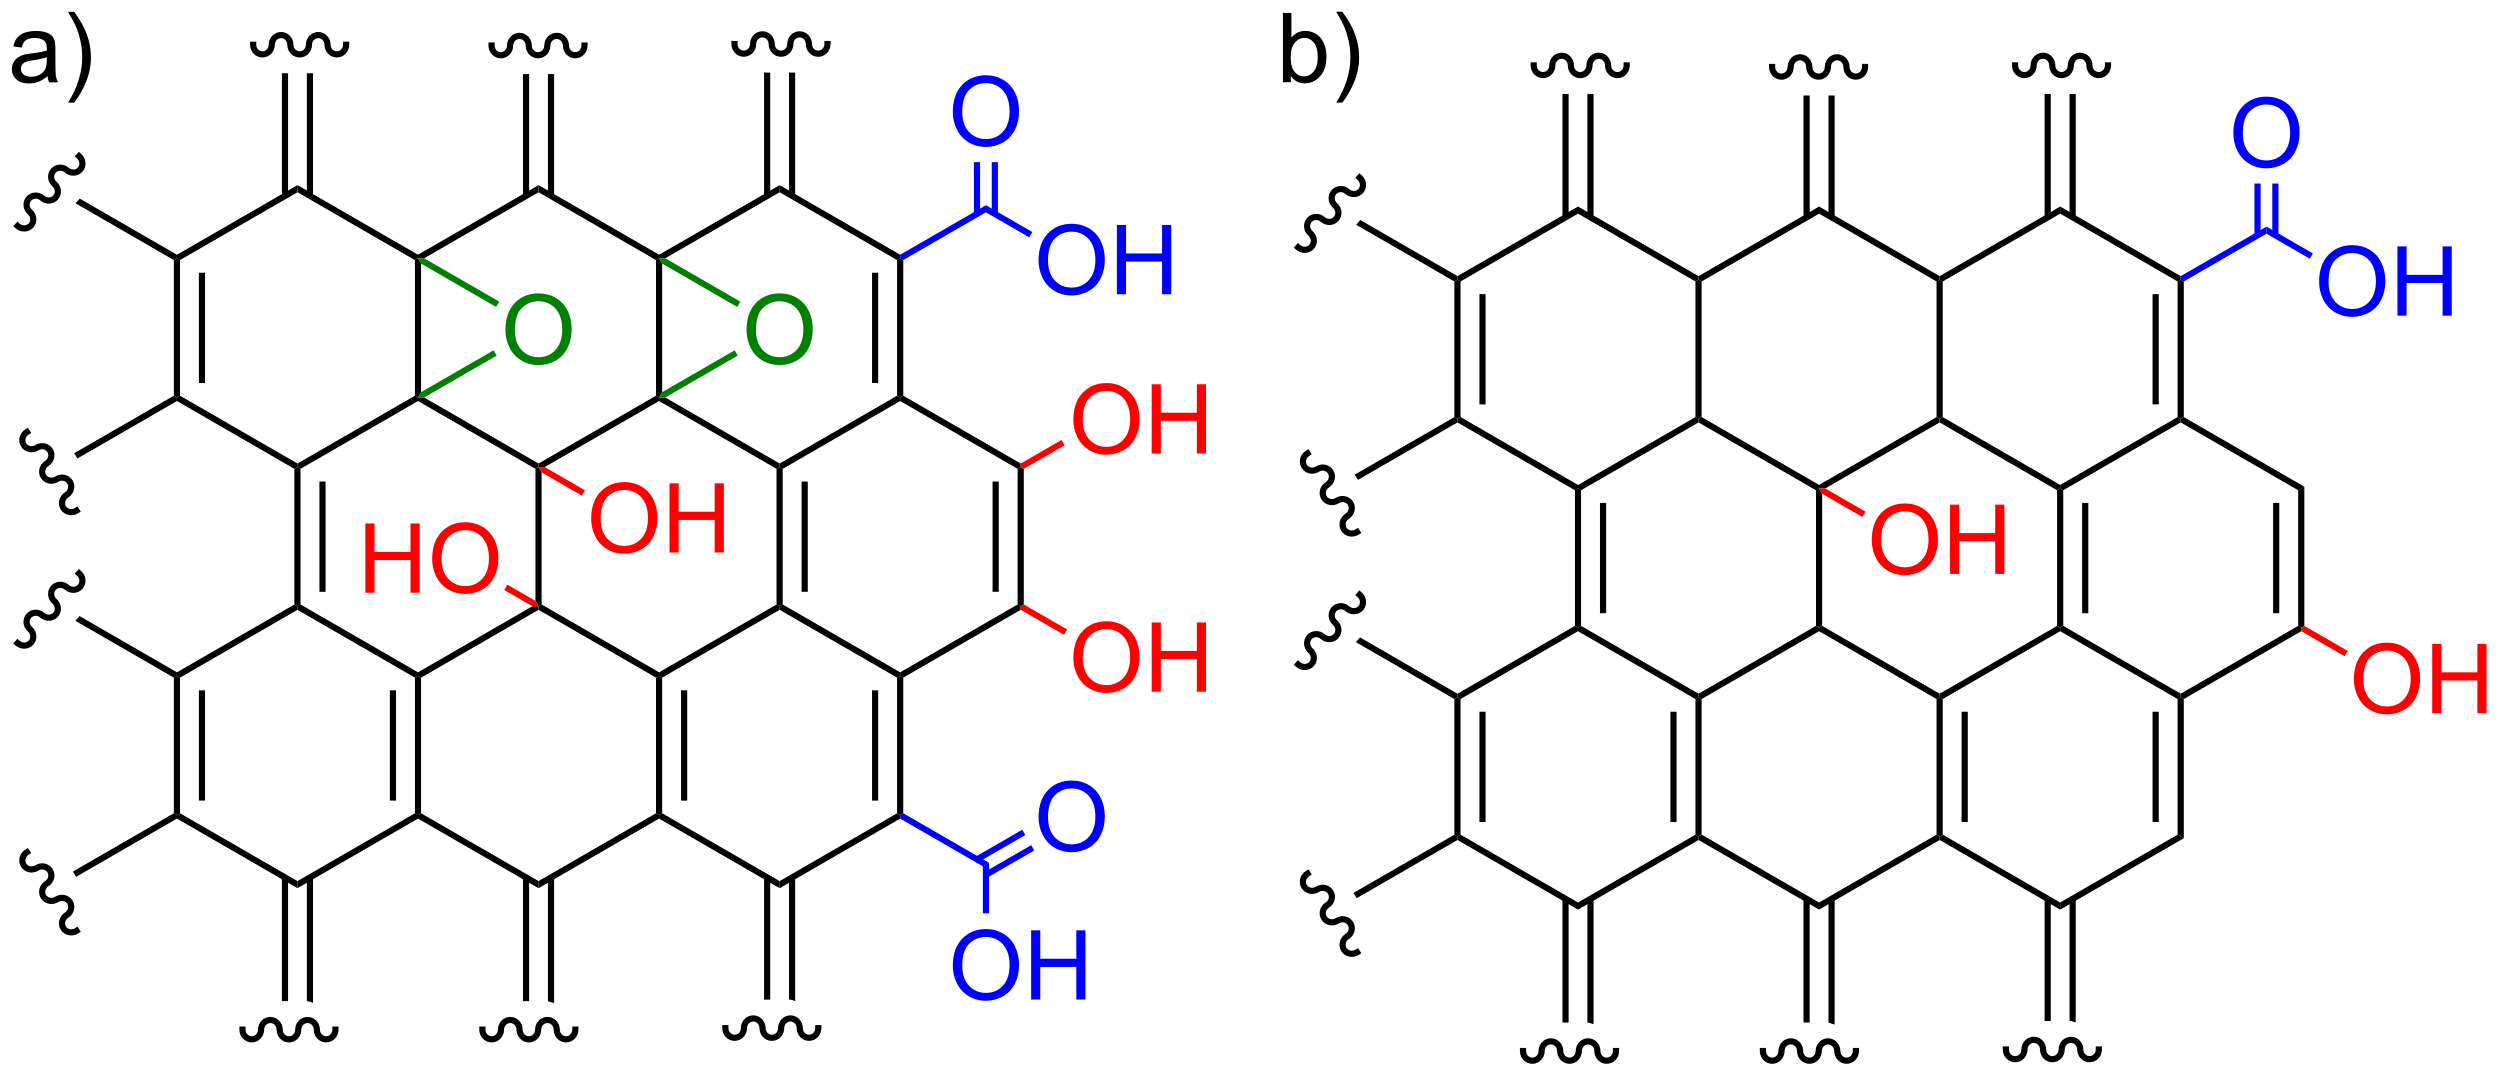 <?xml version="1.0" encoding="UTF-8"?>
<!DOCTYPE svg PUBLIC '-//W3C//DTD SVG 1.0//EN'
          'http://www.w3.org/TR/2001/REC-SVG-20010904/DTD/svg10.dtd'>
<svg stroke-dasharray="none" shape-rendering="auto" xmlns="http://www.w3.org/2000/svg" font-family="'Dialog'" text-rendering="auto" width="567" fill-opacity="1" color-interpolation="auto" color-rendering="auto" preserveAspectRatio="xMidYMid meet" font-size="12px" viewBox="0 0 567 244" fill="black" xmlns:xlink="http://www.w3.org/1999/xlink" stroke="black" image-rendering="auto" stroke-miterlimit="10" stroke-linecap="square" stroke-linejoin="miter" font-style="normal" stroke-width="1" height="244" stroke-dashoffset="0" font-weight="normal" stroke-opacity="1"
><!--Generated by the Batik Graphics2D SVG Generator--><defs id="genericDefs"
  /><g
  ><defs id="defs1"
    ><clipPath clipPathUnits="userSpaceOnUse" id="clipPath1"
      ><path d="M0.945 2.061 L213.42 2.061 L213.42 93.536 L0.945 93.536 L0.945 2.061 Z"
      /></clipPath
      ><clipPath clipPathUnits="userSpaceOnUse" id="clipPath2"
      ><path d="M20.915 12.075 L20.915 101.006 L227.482 101.006 L227.482 12.075 Z"
      /></clipPath
    ></defs
    ><g transform="scale(2.667,2.667) translate(-0.945,-2.061) matrix(1.029,0,0,1.029,-20.569,-10.359)"
    ><path d="M24.833 18.359 Q24.442 18.693 24.08 18.831 Q23.721 18.966 23.307 18.966 Q22.622 18.966 22.255 18.633 Q21.887 18.297 21.887 17.779 Q21.887 17.474 22.025 17.221 Q22.166 16.969 22.39 16.818 Q22.614 16.664 22.895 16.586 Q23.104 16.531 23.52 16.482 Q24.372 16.38 24.775 16.239 Q24.778 16.094 24.778 16.055 Q24.778 15.625 24.58 15.45 Q24.309 15.211 23.778 15.211 Q23.283 15.211 23.046 15.385 Q22.809 15.56 22.697 16 L22.01 15.906 Q22.104 15.466 22.317 15.195 Q22.533 14.922 22.939 14.776 Q23.346 14.63 23.88 14.63 Q24.411 14.63 24.741 14.755 Q25.075 14.88 25.231 15.07 Q25.387 15.258 25.45 15.547 Q25.486 15.726 25.486 16.195 L25.486 17.133 Q25.486 18.114 25.531 18.375 Q25.575 18.633 25.708 18.872 L24.973 18.872 Q24.864 18.654 24.833 18.359 ZM24.775 16.789 Q24.393 16.945 23.627 17.055 Q23.192 17.117 23.012 17.195 Q22.833 17.273 22.734 17.424 Q22.637 17.575 22.637 17.758 Q22.637 18.039 22.851 18.227 Q23.064 18.414 23.473 18.414 Q23.88 18.414 24.195 18.237 Q24.512 18.06 24.661 17.75 Q24.775 17.513 24.775 17.047 L24.775 16.789 ZM27.037 20.557 L26.532 20.557 Q27.701 18.68 27.701 16.802 Q27.701 16.068 27.532 15.344 Q27.399 14.758 27.162 14.219 Q27.009 13.867 26.532 13.047 L27.037 13.047 Q27.771 14.028 28.123 15.015 Q28.422 15.867 28.422 16.797 Q28.422 17.852 28.019 18.838 Q27.615 19.823 27.037 20.557 Z" stroke="none" clip-path="url(#clipPath2)"
    /></g
    ><g transform="matrix(2.743,0,0,2.743,-57.369,-33.12)"
    ><path d="M127.644 18.872 L126.99 18.872 L126.99 13.146 L127.693 13.146 L127.693 15.187 Q128.138 14.63 128.831 14.63 Q129.214 14.63 129.555 14.784 Q129.896 14.937 130.118 15.219 Q130.339 15.497 130.464 15.893 Q130.589 16.286 130.589 16.734 Q130.589 17.802 130.06 18.385 Q129.534 18.966 128.795 18.966 Q128.06 18.966 127.644 18.352 L127.644 18.872 ZM127.636 16.765 Q127.636 17.513 127.839 17.844 Q128.17 18.388 128.737 18.388 Q129.198 18.388 129.534 17.987 Q129.87 17.586 129.87 16.794 Q129.87 15.982 129.547 15.596 Q129.224 15.208 128.769 15.208 Q128.308 15.208 127.972 15.609 Q127.636 16.008 127.636 16.765 ZM131.905 20.557 L131.4 20.557 Q132.57 18.68 132.57 16.802 Q132.57 16.068 132.4 15.344 Q132.267 14.758 132.03 14.219 Q131.877 13.867 131.4 13.047 L131.905 13.047 Q132.64 14.028 132.991 15.015 Q133.291 15.867 133.291 16.797 Q133.291 17.852 132.887 18.838 Q132.483 19.823 131.905 20.557 Z" stroke="none" clip-path="url(#clipPath2)"
    /></g
    ><g transform="matrix(2.743,0,0,2.743,-57.369,-33.12)"
    ><path d="M35.288 68.104 L35.543 67.957 L35.798 68.104 L35.798 79.318 L35.543 79.465 L35.288 79.318 ZM37.359 69.153 L37.359 78.269 L37.869 78.269 L37.869 69.153 Z" stroke="none" clip-path="url(#clipPath2)"
    /></g
    ><g transform="matrix(2.743,0,0,2.743,-57.369,-33.12)"
    ><path d="M35.543 79.76 L35.543 79.465 L35.798 79.318 L45.51 84.925 L45.51 85.514 Z" stroke="none" clip-path="url(#clipPath2)"
    /></g
    ><g transform="matrix(2.743,0,0,2.743,-57.369,-33.12)"
    ><path d="M45.51 85.514 L45.51 84.925 L55.221 79.318 L55.476 79.465 L55.476 79.76 Z" stroke="none" clip-path="url(#clipPath2)"
    /></g
    ><g transform="matrix(2.743,0,0,2.743,-57.369,-33.12)"
    ><path d="M55.731 79.318 L55.476 79.465 L55.221 79.318 L55.221 68.104 L55.476 67.957 L55.731 68.104 ZM53.66 78.269 L53.66 69.153 L53.15 69.153 L53.15 78.269 Z" stroke="none" clip-path="url(#clipPath2)"
    /></g
    ><g transform="matrix(2.743,0,0,2.743,-57.369,-33.12)"
    ><path d="M55.476 67.662 L55.476 67.957 L55.221 68.104 L45.51 62.497 L45.51 62.202 L45.765 62.055 Z" stroke="none" clip-path="url(#clipPath2)"
    /></g
    ><g transform="matrix(2.743,0,0,2.743,-57.369,-33.12)"
    ><path d="M45.254 62.055 L45.51 62.202 L45.51 62.497 L35.798 68.104 L35.543 67.957 L35.543 67.662 Z" stroke="none" clip-path="url(#clipPath2)"
    /></g
    ><g transform="matrix(2.743,0,0,2.743,-57.369,-33.12)"
    ><path d="M55.476 79.76 L55.476 79.465 L55.731 79.318 L65.443 84.925 L65.443 85.514 Z" stroke="none" clip-path="url(#clipPath2)"
    /></g
    ><g transform="matrix(2.743,0,0,2.743,-57.369,-33.12)"
    ><path d="M65.443 85.514 L65.443 84.925 L75.155 79.318 L75.41 79.465 L75.41 79.76 Z" stroke="none" clip-path="url(#clipPath2)"
    /></g
    ><g transform="matrix(2.743,0,0,2.743,-57.369,-33.12)"
    ><path d="M75.665 79.318 L75.41 79.465 L75.155 79.318 L75.155 68.104 L75.41 67.957 L75.665 68.104 ZM77.737 78.269 L77.737 69.153 L77.226 69.153 L77.226 78.269 Z" stroke="none" clip-path="url(#clipPath2)"
    /></g
    ><g transform="matrix(2.743,0,0,2.743,-57.369,-33.12)"
    ><path d="M75.41 67.662 L75.41 67.957 L75.155 68.104 L65.443 62.497 L65.443 62.202 L65.698 62.055 Z" stroke="none" clip-path="url(#clipPath2)"
    /></g
    ><g transform="matrix(2.743,0,0,2.743,-57.369,-33.12)"
    ><path d="M64.933 62.202 L65.443 62.202 L65.443 62.497 L55.731 68.104 L55.476 67.957 L55.476 67.662 Z" stroke="none" clip-path="url(#clipPath2)"
    /></g
    ><g transform="matrix(2.743,0,0,2.743,-57.369,-33.12)"
    ><path d="M75.41 79.76 L75.41 79.465 L75.665 79.318 L85.377 84.925 L85.377 85.514 Z" stroke="none" clip-path="url(#clipPath2)"
    /></g
    ><g transform="matrix(2.743,0,0,2.743,-57.369,-33.12)"
    ><path d="M85.377 85.514 L85.377 84.925 L95.088 79.318 L95.343 79.465 L95.343 79.76 Z" stroke="none" clip-path="url(#clipPath2)"
    /></g
    ><g transform="matrix(2.743,0,0,2.743,-57.369,-33.12)"
    ><path d="M95.599 79.318 L95.343 79.465 L95.088 79.318 L95.088 68.104 L95.343 67.957 L95.599 68.104 ZM93.527 78.269 L93.527 69.153 L93.017 69.153 L93.017 78.269 Z" stroke="none" clip-path="url(#clipPath2)"
    /></g
    ><g transform="matrix(2.743,0,0,2.743,-57.369,-33.12)"
    ><path d="M95.343 67.662 L95.343 67.957 L95.088 68.104 L85.377 62.497 L85.377 62.202 L85.632 62.055 Z" stroke="none" clip-path="url(#clipPath2)"
    /></g
    ><g transform="matrix(2.743,0,0,2.743,-57.369,-33.12)"
    ><path d="M85.121 62.055 L85.377 62.202 L85.377 62.497 L75.665 68.104 L75.41 67.957 L75.41 67.662 Z" stroke="none" clip-path="url(#clipPath2)"
    /></g
    ><g transform="matrix(2.743,0,0,2.743,-57.369,-33.12)"
    ><path d="M65.698 62.055 L65.443 62.202 L65.188 61.76 L65.188 50.841 L65.443 50.694 L65.698 51.135 Z" stroke="none" clip-path="url(#clipPath2)"
    /></g
    ><g transform="matrix(2.743,0,0,2.743,-57.369,-33.12)"
    ><path d="M65.443 50.399 L65.443 50.694 L65.188 50.841 L55.476 45.234 L55.476 44.939 L55.986 44.939 Z" stroke="none" clip-path="url(#clipPath2)"
    /></g
    ><g transform="matrix(2.743,0,0,2.743,-57.369,-33.12)"
    ><path d="M55.221 44.792 L55.476 44.939 L55.476 45.234 L45.765 50.841 L45.51 50.694 L45.51 50.399 Z" stroke="none" clip-path="url(#clipPath2)"
    /></g
    ><g transform="matrix(2.743,0,0,2.743,-57.369,-33.12)"
    ><path d="M45.254 50.841 L45.51 50.694 L45.765 50.841 L45.765 62.055 L45.51 62.202 L45.254 62.055 ZM47.326 51.89 L47.326 61.006 L47.836 61.006 L47.836 51.89 Z" stroke="none" clip-path="url(#clipPath2)"
    /></g
    ><g transform="matrix(2.743,0,0,2.743,-57.369,-33.12)"
    ><path d="M85.632 62.055 L85.377 62.202 L85.121 62.055 L85.121 50.841 L85.377 50.694 L85.632 50.841 ZM87.703 61.006 L87.703 51.89 L87.193 51.89 L87.193 61.006 Z" stroke="none" clip-path="url(#clipPath2)"
    /></g
    ><g transform="matrix(2.743,0,0,2.743,-57.369,-33.12)"
    ><path d="M85.377 50.399 L85.377 50.694 L85.121 50.841 L75.41 45.234 L75.41 44.939 L75.92 44.939 Z" stroke="none" clip-path="url(#clipPath2)"
    /></g
    ><g transform="matrix(2.743,0,0,2.743,-57.369,-33.12)"
    ><path d="M75.155 44.792 L75.41 44.939 L75.41 45.234 L65.953 50.694 L65.443 50.694 L65.443 50.399 Z" stroke="none" clip-path="url(#clipPath2)"
    /></g
    ><g transform="matrix(2.743,0,0,2.743,-57.369,-33.12)"
    ><path d="M95.599 68.104 L95.343 67.957 L95.343 67.662 L105.055 62.055 L105.31 62.202 L105.31 62.497 Z" stroke="none" clip-path="url(#clipPath2)"
    /></g
    ><g transform="matrix(2.743,0,0,2.743,-57.369,-33.12)"
    ><path d="M105.565 62.055 L105.31 62.202 L105.055 62.055 L105.055 50.841 L105.31 50.694 L105.565 50.841 ZM103.494 61.006 L103.494 51.89 L102.984 51.89 L102.984 61.006 Z" stroke="none" clip-path="url(#clipPath2)"
    /></g
    ><g transform="matrix(2.743,0,0,2.743,-57.369,-33.12)"
    ><path d="M105.31 50.399 L105.31 50.694 L105.055 50.841 L95.343 45.234 L95.343 44.939 L95.599 44.792 Z" stroke="none" clip-path="url(#clipPath2)"
    /></g
    ><g transform="matrix(2.743,0,0,2.743,-57.369,-33.12)"
    ><path d="M95.088 44.792 L95.343 44.939 L95.343 45.234 L85.632 50.841 L85.377 50.694 L85.377 50.399 Z" stroke="none" clip-path="url(#clipPath2)"
    /></g
    ><g transform="matrix(2.743,0,0,2.743,-57.369,-33.12)"
    ><path d="M55.731 44.497 L55.476 44.939 L55.221 44.792 L55.221 33.578 L55.476 33.431 L55.731 33.872 Z" stroke="none" clip-path="url(#clipPath2)"
    /></g
    ><g transform="matrix(2.743,0,0,2.743,-57.369,-33.12)"
    ><path d="M55.476 33.136 L55.476 33.431 L55.221 33.578 L45.51 27.971 L45.51 27.382 Z" stroke="none" clip-path="url(#clipPath2)"
    /></g
    ><g transform="matrix(2.743,0,0,2.743,-57.369,-33.12)"
    ><path d="M45.51 27.382 L45.51 27.971 L35.798 33.578 L35.543 33.431 L35.543 33.136 Z" stroke="none" clip-path="url(#clipPath2)"
    /></g
    ><g transform="matrix(2.743,0,0,2.743,-57.369,-33.12)"
    ><path d="M35.288 33.578 L35.543 33.431 L35.798 33.578 L35.798 44.792 L35.543 44.939 L35.288 44.792 ZM37.359 34.627 L37.359 43.743 L37.869 43.743 L37.869 34.627 Z" stroke="none" clip-path="url(#clipPath2)"
    /></g
    ><g transform="matrix(2.743,0,0,2.743,-57.369,-33.12)"
    ><path d="M35.543 45.234 L35.543 44.939 L35.798 44.792 L45.51 50.399 L45.51 50.694 L45.254 50.841 Z" stroke="none" clip-path="url(#clipPath2)"
    /></g
    ><g transform="matrix(2.743,0,0,2.743,-57.369,-33.12)"
    ><path d="M75.665 44.497 L75.41 44.939 L75.155 44.792 L75.155 33.578 L75.41 33.431 L75.665 33.872 Z" stroke="none" clip-path="url(#clipPath2)"
    /></g
    ><g transform="matrix(2.743,0,0,2.743,-57.369,-33.12)"
    ><path d="M75.41 33.136 L75.41 33.431 L75.155 33.578 L65.443 27.971 L65.443 27.382 Z" stroke="none" clip-path="url(#clipPath2)"
    /></g
    ><g transform="matrix(2.743,0,0,2.743,-57.369,-33.12)"
    ><path d="M65.443 27.382 L65.443 27.971 L55.986 33.431 L55.476 33.431 L55.476 33.136 Z" stroke="none" clip-path="url(#clipPath2)"
    /></g
    ><g transform="matrix(2.743,0,0,2.743,-57.369,-33.12)"
    ><path d="M95.599 44.792 L95.343 44.939 L95.088 44.792 L95.088 33.578 L95.343 33.431 L95.599 33.578 ZM93.527 43.743 L93.527 34.627 L93.017 34.627 L93.017 43.743 Z" stroke="none" clip-path="url(#clipPath2)"
    /></g
    ><g transform="matrix(2.743,0,0,2.743,-57.369,-33.12)"
    ><path d="M95.343 33.136 L95.343 33.431 L95.088 33.578 L85.377 27.971 L85.377 27.382 Z" stroke="none" clip-path="url(#clipPath2)"
    /></g
    ><g transform="matrix(2.743,0,0,2.743,-57.369,-33.12)"
    ><path d="M85.377 27.382 L85.377 27.971 L75.92 33.431 L75.41 33.431 L75.41 33.136 Z" stroke="none" clip-path="url(#clipPath2)"
    /></g
    ><g transform="matrix(2.743,0,0,2.743,-57.369,-33.12)"
    ><path d="M44.223 18.132 L44.223 28.272 L44.733 28.272 L44.733 18.132 ZM46.286 18.132 L46.286 28.272 L46.796 28.272 L46.796 18.132 Z" stroke="none" clip-path="url(#clipPath2)"
    /></g
    ><g transform="matrix(2.743,0,0,2.743,-57.369,-33.12)"
    ><path d="M27.509 28.497 L27.165 28.888 L27.165 28.888 L35.288 33.578 L35.543 33.431 L35.543 33.136 L27.509 28.497 Z" stroke="none" clip-path="url(#clipPath2)"
    /></g
    ><g transform="matrix(2.743,0,0,2.743,-57.369,-33.12)"
    ><path d="M35.288 44.792 L27.043 49.552 L27.043 49.552 L27.315 49.984 L27.315 49.984 L35.543 45.234 L35.543 44.939 L35.288 44.792 Z" stroke="none" clip-path="url(#clipPath2)"
    /></g
    ><g transform="matrix(2.743,0,0,2.743,-57.369,-33.12)"
    ><path d="M27.489 63.012 L27.145 63.403 L27.145 63.403 L35.288 68.104 L35.543 67.957 L35.543 67.662 L27.489 63.012 Z" stroke="none" clip-path="url(#clipPath2)"
    /></g
    ><g transform="matrix(2.743,0,0,2.743,-57.369,-33.12)"
    ><path d="M35.288 79.318 L26.941 84.137 L26.941 84.137 L27.213 84.569 L27.213 84.569 L35.543 79.76 L35.543 79.465 L35.288 79.318 Z" stroke="none" clip-path="url(#clipPath2)"
    /></g
    ><g transform="matrix(2.743,0,0,2.743,-57.369,-33.12)"
    ><path d="M44.223 84.624 L44.223 94.849 L44.733 94.849 L44.733 84.624 ZM46.286 84.624 L46.286 94.849 L46.344 94.849 L46.796 94.99 L46.796 94.99 L46.796 84.624 Z" stroke="none" clip-path="url(#clipPath2)"
    /></g
    ><g transform="matrix(2.743,0,0,2.743,-57.369,-33.12)"
    ><path d="M64.156 18.201 L64.156 28.272 L64.666 28.272 L64.666 18.201 ZM66.219 18.201 L66.219 28.272 L66.73 28.272 L66.73 18.201 Z" stroke="none" clip-path="url(#clipPath2)"
    /></g
    ><g transform="matrix(2.743,0,0,2.743,-57.369,-33.12)"
    ><path d="M86.153 18.075 L86.153 28.272 L86.663 28.272 L86.663 18.075 ZM84.09 18.075 L84.09 28.272 L84.6 28.272 L84.6 18.075 Z" stroke="none" clip-path="url(#clipPath2)"
    /></g
    ><g transform="matrix(2.743,0,0,2.743,-57.369,-33.12)"
    ><path d="M64.156 84.624 L64.156 94.849 L64.666 94.849 L64.666 84.624 ZM66.219 84.624 L66.219 94.861 L66.219 94.861 L66.73 95.021 L66.73 95.021 L66.73 84.624 Z" stroke="none" clip-path="url(#clipPath2)"
    /></g
    ><g transform="matrix(2.743,0,0,2.743,-57.369,-33.12)"
    ><path d="M84.09 84.624 L84.09 94.723 L84.6 94.723 L84.6 84.624 ZM86.153 84.624 L86.153 94.723 L86.27 94.723 L86.663 94.846 L86.663 94.846 L86.663 84.624 Z" stroke="none" clip-path="url(#clipPath2)"
    /></g
    ><g transform="matrix(2.743,0,0,2.743,-57.369,-33.12)"
    ><path d="M41.592 15.773 C41.592 16.356 42.05 16.828 42.616 16.828 C43.181 16.828 43.64 16.356 43.64 15.773 C43.64 15.471 43.87 15.227 44.154 15.227 C44.437 15.227 44.667 15.471 44.667 15.773 C44.667 16.356 45.126 16.828 45.691 16.828 C46.256 16.828 46.715 16.356 46.715 15.773 C46.715 15.471 46.945 15.227 47.228 15.227 C47.512 15.227 47.742 15.471 47.742 15.773 C47.742 16.356 48.2 16.828 48.766 16.828 C49.331 16.828 49.79 16.356 49.79 15.773 L49.79 15.517 L49.28 15.517 L49.28 15.773 C49.28 16.074 49.05 16.318 48.766 16.318 C48.482 16.318 48.252 16.074 48.252 15.773 C48.252 15.189 47.794 14.717 47.228 14.717 C46.663 14.717 46.205 15.189 46.205 15.773 C46.205 16.074 45.975 16.318 45.691 16.318 C45.407 16.318 45.177 16.074 45.177 15.773 C45.177 15.189 44.719 14.717 44.154 14.717 C43.588 14.717 43.13 15.189 43.13 15.773 C43.13 16.074 42.9 16.318 42.616 16.318 C42.332 16.318 42.102 16.074 42.102 15.773 L42.102 15.517 L41.592 15.517 L41.592 15.773 Z" stroke="none" clip-path="url(#clipPath2)"
    /></g
    ><g transform="matrix(2.743,0,0,2.743,-57.369,-33.12)"
    ><path d="M61.302 15.841 C61.302 16.424 61.761 16.897 62.326 16.897 C62.892 16.897 63.35 16.424 63.35 15.841 C63.35 15.54 63.58 15.296 63.864 15.296 C64.147 15.296 64.377 15.54 64.377 15.841 C64.377 16.424 64.836 16.897 65.401 16.897 C65.967 16.897 66.425 16.424 66.425 15.841 C66.425 15.54 66.655 15.296 66.939 15.296 C67.222 15.296 67.452 15.54 67.452 15.841 C67.452 16.424 67.911 16.897 68.476 16.897 C69.042 16.897 69.5 16.424 69.5 15.841 L69.5 15.586 L68.99 15.586 L68.99 15.841 C68.99 16.143 68.76 16.387 68.476 16.387 C68.192 16.387 67.963 16.143 67.963 15.841 C67.963 15.258 67.504 14.785 66.939 14.785 C66.373 14.785 65.915 15.258 65.915 15.841 C65.915 16.143 65.685 16.387 65.401 16.387 C65.118 16.387 64.888 16.143 64.888 15.841 C64.888 15.258 64.429 14.785 63.864 14.785 C63.298 14.785 62.84 15.258 62.84 15.841 C62.84 16.143 62.61 16.387 62.326 16.387 C62.042 16.387 61.812 16.143 61.812 15.841 L61.812 15.586 L61.302 15.586 L61.302 15.841 Z" stroke="none" clip-path="url(#clipPath2)"
    /></g
    ><g transform="matrix(2.743,0,0,2.743,-57.369,-33.12)"
    ><path d="M81.391 15.715 C81.391 16.298 81.85 16.771 82.415 16.771 C82.981 16.771 83.439 16.298 83.439 15.715 C83.439 15.414 83.669 15.169 83.953 15.169 C84.237 15.169 84.466 15.414 84.466 15.715 C84.466 16.298 84.925 16.771 85.49 16.771 C86.056 16.771 86.514 16.298 86.514 15.715 C86.514 15.414 86.744 15.169 87.028 15.169 C87.311 15.169 87.541 15.414 87.541 15.715 C87.541 16.298 88 16.771 88.565 16.771 C89.131 16.771 89.589 16.298 89.589 15.715 L89.589 15.46 L89.079 15.46 L89.079 15.715 C89.079 16.016 88.849 16.261 88.565 16.261 C88.282 16.261 88.052 16.016 88.052 15.715 C88.052 15.132 87.593 14.659 87.028 14.659 C86.462 14.659 86.004 15.132 86.004 15.715 C86.004 16.016 85.774 16.261 85.49 16.261 C85.207 16.261 84.977 16.016 84.977 15.715 C84.977 15.132 84.518 14.659 83.953 14.659 C83.387 14.659 82.929 15.132 82.929 15.715 C82.929 16.016 82.699 16.261 82.415 16.261 C82.132 16.261 81.902 16.016 81.902 15.715 L81.902 15.46 L81.391 15.46 L81.391 15.715 Z" stroke="none" clip-path="url(#clipPath2)"
    /></g
    ><g transform="matrix(2.743,0,0,2.743,-57.369,-33.12)"
    ><path d="M40.708 97.209 C40.708 97.792 41.166 98.265 41.731 98.265 C42.297 98.265 42.755 97.792 42.755 97.209 C42.755 96.908 42.985 96.663 43.269 96.663 C43.553 96.663 43.783 96.908 43.783 97.209 C43.783 97.792 44.241 98.265 44.806 98.265 C45.372 98.265 45.83 97.792 45.83 97.209 C45.83 96.908 46.06 96.663 46.344 96.663 C46.628 96.663 46.858 96.908 46.858 97.209 C46.858 97.792 47.316 98.265 47.882 98.265 C48.447 98.265 48.905 97.792 48.905 97.209 L48.905 96.954 L48.395 96.954 L48.395 97.209 C48.395 97.51 48.165 97.755 47.882 97.755 C47.598 97.755 47.368 97.51 47.368 97.209 C47.368 96.626 46.91 96.153 46.344 96.153 C45.779 96.153 45.32 96.626 45.32 97.209 C45.32 97.51 45.09 97.755 44.806 97.755 C44.523 97.755 44.293 97.51 44.293 97.209 C44.293 96.626 43.834 96.153 43.269 96.153 C42.703 96.153 42.245 96.626 42.245 97.209 C42.245 97.51 42.015 97.755 41.731 97.755 C41.448 97.755 41.218 97.51 41.218 97.209 L41.218 96.954 L40.708 96.954 L40.708 97.209 Z" stroke="none" clip-path="url(#clipPath2)"
    /></g
    ><g transform="matrix(2.743,0,0,2.743,-57.369,-33.12)"
    ><path d="M60.544 97.209 C60.544 97.792 61.003 98.265 61.568 98.265 C62.133 98.265 62.592 97.792 62.592 97.209 C62.592 96.908 62.822 96.663 63.106 96.663 C63.389 96.663 63.619 96.908 63.619 97.209 C63.619 97.792 64.078 98.265 64.643 98.265 C65.209 98.265 65.667 97.792 65.667 97.209 C65.667 96.908 65.897 96.663 66.18 96.663 C66.464 96.663 66.694 96.908 66.694 97.209 C66.694 97.792 67.153 98.265 67.718 98.265 C68.284 98.265 68.742 97.792 68.742 97.209 L68.742 96.954 L68.232 96.954 L68.232 97.209 C68.232 97.51 68.002 97.755 67.718 97.755 C67.434 97.755 67.204 97.51 67.204 97.209 C67.204 96.626 66.746 96.153 66.18 96.153 C65.615 96.153 65.157 96.626 65.157 97.209 C65.157 97.51 64.927 97.755 64.643 97.755 C64.359 97.755 64.129 97.51 64.129 97.209 C64.129 96.626 63.671 96.153 63.106 96.153 C62.54 96.153 62.082 96.626 62.082 97.209 C62.082 97.51 61.852 97.755 61.568 97.755 C61.284 97.755 61.054 97.51 61.054 97.209 L61.054 96.954 L60.544 96.954 L60.544 97.209 Z" stroke="none" clip-path="url(#clipPath2)"
    /></g
    ><g transform="matrix(2.743,0,0,2.743,-57.369,-33.12)"
    ><path d="M80.633 97.083 C80.633 97.666 81.092 98.138 81.657 98.138 C82.223 98.138 82.681 97.666 82.681 97.083 C82.681 96.781 82.911 96.537 83.195 96.537 C83.478 96.537 83.708 96.781 83.708 97.083 C83.708 97.666 84.167 98.138 84.732 98.138 C85.298 98.138 85.756 97.666 85.756 97.083 C85.756 96.781 85.986 96.537 86.27 96.537 C86.553 96.537 86.783 96.781 86.783 97.083 C86.783 97.666 87.242 98.138 87.807 98.138 C88.373 98.138 88.831 97.666 88.831 97.083 L88.831 96.828 L88.321 96.828 L88.321 97.083 C88.321 97.384 88.091 97.628 87.807 97.628 C87.524 97.628 87.294 97.384 87.294 97.083 C87.294 96.499 86.835 96.027 86.27 96.027 C85.704 96.027 85.246 96.499 85.246 97.083 C85.246 97.384 85.016 97.628 84.732 97.628 C84.449 97.628 84.219 97.384 84.219 97.083 C84.219 96.499 83.76 96.027 83.195 96.027 C82.629 96.027 82.171 96.499 82.171 97.083 C82.171 97.384 81.941 97.628 81.657 97.628 C81.374 97.628 81.144 97.384 81.144 97.083 L81.144 96.828 L80.633 96.828 L80.633 97.083 Z" stroke="none" clip-path="url(#clipPath2)"
    /></g
    ><g transform="matrix(2.743,0,0,2.743,-57.369,-33.12)"
    ><path d="M22.205 65.443 C22.643 65.828 23.301 65.796 23.674 65.372 C24.048 64.948 23.996 64.291 23.559 63.906 C23.332 63.707 23.301 63.373 23.488 63.16 C23.676 62.947 24.011 62.936 24.237 63.135 C24.675 63.52 25.333 63.489 25.706 63.064 C26.08 62.64 26.028 61.983 25.591 61.598 C25.364 61.399 25.333 61.065 25.52 60.852 C25.708 60.639 26.043 60.628 26.269 60.827 C26.707 61.212 27.365 61.181 27.738 60.756 C28.112 60.332 28.06 59.675 27.623 59.29 L27.431 59.121 L27.094 59.504 L27.285 59.673 C27.511 59.872 27.543 60.206 27.356 60.419 C27.168 60.632 26.833 60.643 26.607 60.444 C26.169 60.059 25.511 60.09 25.137 60.514 C24.764 60.939 24.816 61.595 25.253 61.981 C25.479 62.18 25.511 62.514 25.324 62.727 C25.136 62.94 24.801 62.951 24.575 62.752 C24.137 62.367 23.479 62.398 23.105 62.822 C22.732 63.247 22.784 63.903 23.221 64.289 C23.447 64.488 23.479 64.822 23.292 65.035 C23.104 65.248 22.769 65.259 22.543 65.06 L22.351 64.891 L22.014 65.274 L22.205 65.443 Z" stroke="none" clip-path="url(#clipPath2)"
    /></g
    ><g transform="matrix(2.743,0,0,2.743,-57.369,-33.12)"
    ><path d="M22.205 30.95 C22.643 31.335 23.301 31.304 23.674 30.879 C24.048 30.455 23.996 29.799 23.559 29.413 C23.332 29.214 23.301 28.88 23.488 28.667 C23.676 28.454 24.011 28.443 24.237 28.642 C24.675 29.027 25.333 28.996 25.706 28.571 C26.08 28.147 26.028 27.491 25.591 27.105 C25.364 26.906 25.333 26.572 25.52 26.359 C25.708 26.146 26.043 26.135 26.269 26.334 C26.707 26.719 27.365 26.688 27.738 26.263 C28.112 25.839 28.06 25.183 27.623 24.797 L27.431 24.628 L27.094 25.011 L27.285 25.18 C27.511 25.379 27.543 25.713 27.356 25.926 C27.168 26.139 26.833 26.15 26.607 25.951 C26.169 25.566 25.511 25.597 25.137 26.022 C24.764 26.446 24.816 27.102 25.253 27.488 C25.479 27.687 25.511 28.021 25.324 28.234 C25.136 28.447 24.801 28.458 24.575 28.259 C24.137 27.874 23.479 27.905 23.105 28.33 C22.732 28.754 22.784 29.41 23.221 29.796 C23.447 29.995 23.479 30.329 23.292 30.542 C23.104 30.755 22.769 30.766 22.543 30.567 L22.351 30.398 L22.014 30.781 L22.205 30.95 Z" stroke="none" clip-path="url(#clipPath2)"
    /></g
    ><g transform="matrix(2.743,0,0,2.743,-57.369,-33.12)"
    ><path d="M23.006 47.576 C22.513 47.887 22.358 48.527 22.66 49.006 C22.961 49.484 23.606 49.619 24.099 49.308 C24.354 49.148 24.683 49.212 24.834 49.452 C24.986 49.692 24.902 50.017 24.647 50.177 C24.154 50.488 23.998 51.128 24.3 51.607 C24.602 52.085 25.246 52.22 25.739 51.909 C25.994 51.749 26.323 51.813 26.475 52.053 C26.626 52.293 26.542 52.618 26.287 52.778 C25.794 53.089 25.639 53.729 25.94 54.208 C26.242 54.686 26.886 54.821 27.38 54.51 L27.595 54.374 L27.323 53.943 L27.107 54.079 C26.852 54.239 26.523 54.175 26.372 53.935 C26.22 53.695 26.304 53.37 26.559 53.21 C27.053 52.899 27.208 52.259 26.906 51.781 C26.605 51.302 25.96 51.167 25.467 51.478 C25.212 51.639 24.883 51.574 24.731 51.334 C24.58 51.094 24.664 50.77 24.919 50.609 C25.412 50.298 25.568 49.658 25.266 49.179 C24.964 48.701 24.32 48.566 23.827 48.877 C23.572 49.038 23.242 48.973 23.091 48.733 C22.94 48.493 23.024 48.169 23.279 48.008 L23.495 47.872 L23.222 47.44 L23.006 47.576 Z" stroke="none" clip-path="url(#clipPath2)"
    /></g
    ><g transform="matrix(2.743,0,0,2.743,-57.369,-33.12)"
    ><path d="M23.006 82.322 C22.513 82.633 22.358 83.273 22.66 83.751 C22.961 84.229 23.606 84.365 24.099 84.054 C24.354 83.893 24.683 83.957 24.834 84.197 C24.986 84.437 24.902 84.762 24.647 84.923 C24.154 85.234 23.998 85.874 24.3 86.352 C24.602 86.83 25.246 86.966 25.739 86.655 C25.994 86.494 26.323 86.558 26.475 86.798 C26.626 87.038 26.542 87.363 26.287 87.524 C25.794 87.835 25.639 88.475 25.94 88.953 C26.242 89.431 26.886 89.567 27.38 89.256 L27.595 89.12 L27.323 88.688 L27.107 88.824 C26.852 88.985 26.523 88.921 26.372 88.681 C26.22 88.441 26.304 88.116 26.559 87.955 C27.053 87.644 27.208 87.004 26.906 86.526 C26.605 86.048 25.96 85.912 25.467 86.223 C25.212 86.384 24.883 86.32 24.731 86.08 C24.58 85.84 24.664 85.515 24.919 85.354 C25.412 85.043 25.568 84.403 25.266 83.925 C24.964 83.447 24.32 83.311 23.827 83.622 C23.572 83.783 23.242 83.719 23.091 83.479 C22.94 83.239 23.024 82.914 23.279 82.753 L23.495 82.617 L23.222 82.186 L23.006 82.322 Z" stroke="none" clip-path="url(#clipPath2)"
    /></g
    ><g fill="green" transform="matrix(2.743,0,0,2.743,-57.369,-33.12)" stroke="green"
    ><path d="M62.706 39.371 Q62.706 37.944 63.472 37.139 Q64.237 36.332 65.448 36.332 Q66.24 36.332 66.875 36.712 Q67.513 37.09 67.847 37.767 Q68.183 38.444 68.183 39.303 Q68.183 40.175 67.831 40.863 Q67.48 41.55 66.834 41.905 Q66.19 42.259 65.443 42.259 Q64.636 42.259 63.998 41.868 Q63.362 41.475 63.034 40.8 Q62.706 40.123 62.706 39.371 ZM63.487 39.381 Q63.487 40.418 64.042 41.014 Q64.599 41.608 65.44 41.608 Q66.295 41.608 66.847 41.006 Q67.401 40.405 67.401 39.3 Q67.401 38.6 67.164 38.079 Q66.927 37.558 66.472 37.272 Q66.019 36.983 65.451 36.983 Q64.646 36.983 64.065 37.538 Q63.487 38.09 63.487 39.381 Z" stroke="none" clip-path="url(#clipPath2)"
    /></g
    ><g fill="green" transform="matrix(2.743,0,0,2.743,-57.369,-33.12)" stroke="green"
    ><path d="M55.986 44.939 L55.476 44.939 L55.731 44.497 L61.725 41.037 L61.98 41.479 Z" stroke="none" clip-path="url(#clipPath2)"
    /></g
    ><g fill="green" transform="matrix(2.743,0,0,2.743,-57.369,-33.12)" stroke="green"
    ><path d="M62.19 37.012 L61.935 37.454 L55.731 33.872 L55.476 33.431 L55.986 33.431 Z" stroke="none" clip-path="url(#clipPath2)"
    /></g
    ><g fill="green" transform="matrix(2.743,0,0,2.743,-57.369,-33.12)" stroke="green"
    ><path d="M82.64 39.371 Q82.64 37.944 83.405 37.139 Q84.171 36.332 85.382 36.332 Q86.174 36.332 86.809 36.712 Q87.447 37.09 87.78 37.767 Q88.116 38.444 88.116 39.303 Q88.116 40.175 87.765 40.863 Q87.413 41.55 86.767 41.905 Q86.124 42.259 85.377 42.259 Q84.569 42.259 83.931 41.868 Q83.296 41.475 82.968 40.8 Q82.64 40.123 82.64 39.371 ZM83.421 39.381 Q83.421 40.418 83.976 41.014 Q84.533 41.608 85.374 41.608 Q86.228 41.608 86.78 41.006 Q87.335 40.405 87.335 39.3 Q87.335 38.6 87.098 38.079 Q86.861 37.558 86.405 37.272 Q85.952 36.983 85.384 36.983 Q84.58 36.983 83.999 37.538 Q83.421 38.09 83.421 39.381 Z" stroke="none" clip-path="url(#clipPath2)"
    /></g
    ><g fill="green" transform="matrix(2.743,0,0,2.743,-57.369,-33.12)" stroke="green"
    ><path d="M75.92 44.939 L75.41 44.939 L75.665 44.497 L81.659 41.037 L81.914 41.479 Z" stroke="none" clip-path="url(#clipPath2)"
    /></g
    ><g fill="green" transform="matrix(2.743,0,0,2.743,-57.369,-33.12)" stroke="green"
    ><path d="M82.123 37.012 L81.868 37.454 L75.665 33.872 L75.41 33.431 L75.92 33.431 Z" stroke="none" clip-path="url(#clipPath2)"
    /></g
    ><g fill="red" transform="matrix(2.743,0,0,2.743,-57.369,-33.12)" stroke="red"
    ><path d="M69.796 54.973 Q69.796 53.546 70.562 52.741 Q71.328 51.934 72.539 51.934 Q73.33 51.934 73.966 52.314 Q74.604 52.692 74.937 53.369 Q75.273 54.046 75.273 54.905 Q75.273 55.778 74.921 56.465 Q74.57 57.153 73.924 57.507 Q73.281 57.861 72.534 57.861 Q71.726 57.861 71.088 57.471 Q70.453 57.077 70.125 56.403 Q69.796 55.726 69.796 54.973 ZM70.578 54.984 Q70.578 56.02 71.132 56.616 Q71.69 57.21 72.531 57.21 Q73.385 57.21 73.937 56.609 Q74.492 56.007 74.492 54.903 Q74.492 54.202 74.255 53.681 Q74.018 53.161 73.562 52.874 Q73.109 52.585 72.541 52.585 Q71.737 52.585 71.156 53.14 Q70.578 53.692 70.578 54.984 ZM76.272 57.762 L76.272 52.036 L77.03 52.036 L77.03 54.387 L80.006 54.387 L80.006 52.036 L80.764 52.036 L80.764 57.762 L80.006 57.762 L80.006 55.062 L77.03 55.062 L77.03 57.762 L76.272 57.762 Z" stroke="none" clip-path="url(#clipPath2)"
    /></g
    ><g fill="red" transform="matrix(2.743,0,0,2.743,-57.369,-33.12)" stroke="red"
    ><path d="M65.698 51.135 L65.443 50.694 L65.953 50.694 L69.28 52.614 L69.025 53.056 Z" stroke="none" clip-path="url(#clipPath2)"
    /></g
    ><g fill="red" transform="matrix(2.743,0,0,2.743,-57.369,-33.12)" stroke="red"
    ><path d="M51.122 61.084 L51.122 55.357 L51.88 55.357 L51.88 57.709 L54.856 57.709 L54.856 55.357 L55.614 55.357 L55.614 61.084 L54.856 61.084 L54.856 58.383 L51.88 58.383 L51.88 61.084 L51.122 61.084 ZM56.647 58.294 Q56.647 56.867 57.413 56.063 Q58.178 55.255 59.389 55.255 Q60.181 55.255 60.816 55.636 Q61.454 56.013 61.788 56.69 Q62.123 57.367 62.123 58.227 Q62.123 59.099 61.772 59.787 Q61.42 60.474 60.775 60.828 Q60.131 61.183 59.384 61.183 Q58.577 61.183 57.938 60.792 Q57.303 60.399 56.975 59.724 Q56.647 59.047 56.647 58.294 ZM57.428 58.305 Q57.428 59.341 57.983 59.938 Q58.54 60.532 59.381 60.532 Q60.235 60.532 60.788 59.93 Q61.342 59.328 61.342 58.224 Q61.342 57.524 61.105 57.003 Q60.868 56.482 60.413 56.196 Q59.959 55.907 59.392 55.907 Q58.587 55.907 58.006 56.461 Q57.428 57.013 57.428 58.305 Z" stroke="none" clip-path="url(#clipPath2)"
    /></g
    ><g fill="red" transform="matrix(2.743,0,0,2.743,-57.369,-33.12)" stroke="red"
    ><path d="M65.188 61.76 L65.443 62.202 L64.933 62.202 L62.608 60.86 L62.863 60.418 Z" stroke="none" clip-path="url(#clipPath2)"
    /></g
    ><g fill="blue" transform="matrix(2.743,0,0,2.743,-57.369,-33.12)" stroke="blue"
    ><path d="M95.599 33.578 L95.343 33.431 L95.343 33.136 L102.434 29.042 L102.434 29.631 Z" stroke="none" clip-path="url(#clipPath2)"
    /></g
    ><g fill="blue" transform="matrix(2.743,0,0,2.743,-57.369,-33.12)" stroke="blue"
    ><path d="M99.697 21.335 Q99.697 19.909 100.463 19.104 Q101.228 18.297 102.439 18.297 Q103.231 18.297 103.866 18.677 Q104.504 19.054 104.838 19.731 Q105.174 20.409 105.174 21.268 Q105.174 22.14 104.822 22.828 Q104.47 23.515 103.825 23.869 Q103.181 24.224 102.434 24.224 Q101.627 24.224 100.989 23.833 Q100.353 23.44 100.025 22.765 Q99.697 22.088 99.697 21.335 ZM100.478 21.346 Q100.478 22.382 101.033 22.979 Q101.59 23.573 102.431 23.573 Q103.285 23.573 103.838 22.971 Q104.392 22.369 104.392 21.265 Q104.392 20.565 104.155 20.044 Q103.918 19.523 103.463 19.237 Q103.009 18.948 102.442 18.948 Q101.637 18.948 101.056 19.502 Q100.478 20.054 100.478 21.346 Z" stroke="none" clip-path="url(#clipPath2)"
    /></g
    ><g fill="blue" transform="matrix(2.743,0,0,2.743,-57.369,-33.12)" stroke="blue"
    ><path d="M103.426 29.762 L103.426 25.48 L102.916 25.48 L102.916 29.762 ZM101.952 29.762 L101.952 25.48 L101.442 25.48 L101.442 29.762 Z" stroke="none" clip-path="url(#clipPath2)"
    /></g
    ><g fill="blue" transform="matrix(2.743,0,0,2.743,-57.369,-33.12)" stroke="blue"
    ><path d="M106.787 33.617 Q106.787 32.19 107.553 31.385 Q108.319 30.578 109.529 30.578 Q110.321 30.578 110.957 30.958 Q111.595 31.335 111.928 32.012 Q112.264 32.69 112.264 33.549 Q112.264 34.421 111.912 35.109 Q111.561 35.796 110.915 36.15 Q110.272 36.505 109.524 36.505 Q108.717 36.505 108.079 36.114 Q107.444 35.721 107.115 35.046 Q106.787 34.369 106.787 33.617 ZM107.569 33.627 Q107.569 34.663 108.123 35.26 Q108.68 35.853 109.522 35.853 Q110.376 35.853 110.928 35.252 Q111.483 34.65 111.483 33.546 Q111.483 32.846 111.246 32.325 Q111.009 31.804 110.553 31.518 Q110.1 31.229 109.532 31.229 Q108.727 31.229 108.147 31.783 Q107.569 32.335 107.569 33.627 ZM113.263 36.406 L113.263 30.679 L114.02 30.679 L114.02 33.031 L116.997 33.031 L116.997 30.679 L117.755 30.679 L117.755 36.406 L116.997 36.406 L116.997 33.705 L114.02 33.705 L114.02 36.406 L113.263 36.406 Z" stroke="none" clip-path="url(#clipPath2)"
    /></g
    ><g fill="blue" transform="matrix(2.743,0,0,2.743,-57.369,-33.12)" stroke="blue"
    ><path d="M102.434 29.631 L102.434 29.042 L106.271 31.258 L106.016 31.7 Z" stroke="none" clip-path="url(#clipPath2)"
    /></g
    ><g fill="red" transform="matrix(2.743,0,0,2.743,-57.369,-33.12)" stroke="red"
    ><path d="M109.664 46.786 Q109.664 45.359 110.429 44.554 Q111.195 43.747 112.406 43.747 Q113.198 43.747 113.833 44.127 Q114.471 44.505 114.804 45.182 Q115.14 45.859 115.14 46.718 Q115.14 47.59 114.789 48.278 Q114.437 48.965 113.791 49.32 Q113.148 49.674 112.401 49.674 Q111.593 49.674 110.955 49.283 Q110.32 48.89 109.992 48.215 Q109.664 47.538 109.664 46.786 ZM110.445 46.796 Q110.445 47.833 111 48.429 Q111.557 49.023 112.398 49.023 Q113.252 49.023 113.804 48.421 Q114.359 47.82 114.359 46.715 Q114.359 46.015 114.122 45.494 Q113.885 44.973 113.429 44.687 Q112.976 44.398 112.409 44.398 Q111.604 44.398 111.023 44.953 Q110.445 45.505 110.445 46.796 ZM116.139 49.575 L116.139 43.848 L116.897 43.848 L116.897 46.2 L119.873 46.2 L119.873 43.848 L120.631 43.848 L120.631 49.575 L119.873 49.575 L119.873 46.874 L116.897 46.874 L116.897 49.575 L116.139 49.575 Z" stroke="none" clip-path="url(#clipPath2)"
    /></g
    ><g fill="red" transform="matrix(2.743,0,0,2.743,-57.369,-33.12)" stroke="red"
    ><path d="M105.565 50.841 L105.31 50.694 L105.31 50.399 L108.683 48.452 L108.938 48.894 Z" stroke="none" clip-path="url(#clipPath2)"
    /></g
    ><g fill="red" transform="matrix(2.743,0,0,2.743,-57.369,-33.12)" stroke="red"
    ><path d="M109.664 66.482 Q109.664 65.055 110.429 64.25 Q111.195 63.443 112.406 63.443 Q113.198 63.443 113.833 63.823 Q114.471 64.201 114.804 64.878 Q115.14 65.555 115.14 66.414 Q115.14 67.287 114.789 67.974 Q114.437 68.662 113.791 69.016 Q113.148 69.37 112.401 69.37 Q111.593 69.37 110.955 68.979 Q110.32 68.586 109.992 67.912 Q109.664 67.234 109.664 66.482 ZM110.445 66.492 Q110.445 67.529 111 68.125 Q111.557 68.719 112.398 68.719 Q113.252 68.719 113.804 68.117 Q114.359 67.516 114.359 66.412 Q114.359 65.711 114.122 65.19 Q113.885 64.669 113.429 64.383 Q112.976 64.094 112.409 64.094 Q111.604 64.094 111.023 64.648 Q110.445 65.201 110.445 66.492 ZM116.139 69.271 L116.139 63.544 L116.897 63.544 L116.897 65.896 L119.873 65.896 L119.873 63.544 L120.631 63.544 L120.631 69.271 L119.873 69.271 L119.873 66.57 L116.897 66.57 L116.897 69.271 L116.139 69.271 Z" stroke="none" clip-path="url(#clipPath2)"
    /></g
    ><g fill="red" transform="matrix(2.743,0,0,2.743,-57.369,-33.12)" stroke="red"
    ><path d="M105.31 62.497 L105.31 62.202 L105.565 62.055 L109.147 64.123 L108.892 64.565 Z" stroke="none" clip-path="url(#clipPath2)"
    /></g
    ><g fill="blue" transform="matrix(2.743,0,0,2.743,-57.369,-33.12)" stroke="blue"
    ><path d="M95.343 79.76 L95.343 79.465 L95.599 79.318 L102.689 83.412 L102.179 83.706 Z" stroke="none" clip-path="url(#clipPath2)"
    /></g
    ><g fill="blue" transform="matrix(2.743,0,0,2.743,-57.369,-33.12)" stroke="blue"
    ><path d="M99.697 91.932 Q99.697 90.505 100.463 89.7 Q101.228 88.893 102.439 88.893 Q103.231 88.893 103.866 89.273 Q104.504 89.651 104.838 90.328 Q105.174 91.005 105.174 91.864 Q105.174 92.737 104.822 93.424 Q104.47 94.112 103.825 94.466 Q103.181 94.82 102.434 94.82 Q101.627 94.82 100.989 94.43 Q100.353 94.036 100.025 93.362 Q99.697 92.685 99.697 91.932 ZM100.478 91.943 Q100.478 92.979 101.033 93.575 Q101.59 94.169 102.431 94.169 Q103.285 94.169 103.838 93.568 Q104.392 92.966 104.392 91.862 Q104.392 91.161 104.155 90.641 Q103.918 90.12 103.463 89.833 Q103.009 89.544 102.442 89.544 Q101.637 89.544 101.056 90.099 Q100.478 90.651 100.478 91.943 ZM106.172 94.721 L106.172 88.995 L106.93 88.995 L106.93 91.346 L109.907 91.346 L109.907 88.995 L110.664 88.995 L110.664 94.721 L109.907 94.721 L109.907 92.021 L106.93 92.021 L106.93 94.721 L106.172 94.721 Z" stroke="none" clip-path="url(#clipPath2)"
    /></g
    ><g fill="blue" transform="matrix(2.743,0,0,2.743,-57.369,-33.12)" stroke="blue"
    ><path d="M102.179 83.706 L102.689 83.412 L102.689 87.592 L102.179 87.592 Z" stroke="none" clip-path="url(#clipPath2)"
    /></g
    ><g fill="blue" transform="matrix(2.743,0,0,2.743,-57.369,-33.12)" stroke="blue"
    ><path d="M106.787 79.651 Q106.787 78.224 107.553 77.419 Q108.319 76.612 109.529 76.612 Q110.321 76.612 110.957 76.992 Q111.595 77.37 111.928 78.047 Q112.264 78.724 112.264 79.583 Q112.264 80.456 111.912 81.143 Q111.561 81.831 110.915 82.185 Q110.272 82.539 109.524 82.539 Q108.717 82.539 108.079 82.148 Q107.444 81.755 107.115 81.081 Q106.787 80.404 106.787 79.651 ZM107.569 79.662 Q107.569 80.698 108.123 81.294 Q108.68 81.888 109.522 81.888 Q110.376 81.888 110.928 81.287 Q111.483 80.685 111.483 79.581 Q111.483 78.88 111.246 78.359 Q111.009 77.839 110.553 77.552 Q110.1 77.263 109.532 77.263 Q108.727 77.263 108.147 77.818 Q107.569 78.37 107.569 79.662 Z" stroke="none" clip-path="url(#clipPath2)"
    /></g
    ><g fill="blue" transform="matrix(2.743,0,0,2.743,-57.369,-33.12)" stroke="blue"
    ><path d="M102.561 84.631 L106.43 82.397 L106.175 81.955 L102.306 84.189 ZM101.825 83.354 L105.693 81.121 L105.438 80.679 L101.569 82.912 Z" stroke="none" clip-path="url(#clipPath2)"
    /></g
    ><g transform="matrix(2.743,0,0,2.743,-57.369,-33.12)"
    ><path d="M141.167 69.873 L141.422 69.725 L141.677 69.873 L141.677 81.087 L141.422 81.234 L141.167 81.087 ZM143.238 70.921 L143.238 80.038 L143.748 80.038 L143.748 70.921 Z" stroke="none" clip-path="url(#clipPath2)"
    /></g
    ><g transform="matrix(2.743,0,0,2.743,-57.369,-33.12)"
    ><path d="M141.422 81.529 L141.422 81.234 L141.677 81.087 L151.388 86.694 L151.388 87.283 Z" stroke="none" clip-path="url(#clipPath2)"
    /></g
    ><g transform="matrix(2.743,0,0,2.743,-57.369,-33.12)"
    ><path d="M151.388 87.283 L151.388 86.694 L161.1 81.087 L161.355 81.234 L161.355 81.529 Z" stroke="none" clip-path="url(#clipPath2)"
    /></g
    ><g transform="matrix(2.743,0,0,2.743,-57.369,-33.12)"
    ><path d="M161.61 81.087 L161.355 81.234 L161.1 81.087 L161.1 69.873 L161.355 69.725 L161.61 69.873 ZM159.539 80.038 L159.539 70.921 L159.029 70.921 L159.029 80.038 Z" stroke="none" clip-path="url(#clipPath2)"
    /></g
    ><g transform="matrix(2.743,0,0,2.743,-57.369,-33.12)"
    ><path d="M161.355 69.431 L161.355 69.725 L161.1 69.873 L151.388 64.266 L151.388 63.971 L151.644 63.824 Z" stroke="none" clip-path="url(#clipPath2)"
    /></g
    ><g transform="matrix(2.743,0,0,2.743,-57.369,-33.12)"
    ><path d="M151.133 63.824 L151.388 63.971 L151.388 64.266 L141.677 69.873 L141.422 69.725 L141.422 69.431 Z" stroke="none" clip-path="url(#clipPath2)"
    /></g
    ><g transform="matrix(2.743,0,0,2.743,-57.369,-33.12)"
    ><path d="M161.355 81.529 L161.355 81.234 L161.61 81.087 L171.322 86.694 L171.322 87.283 Z" stroke="none" clip-path="url(#clipPath2)"
    /></g
    ><g transform="matrix(2.743,0,0,2.743,-57.369,-33.12)"
    ><path d="M171.322 87.283 L171.322 86.694 L181.034 81.087 L181.289 81.234 L181.289 81.529 Z" stroke="none" clip-path="url(#clipPath2)"
    /></g
    ><g transform="matrix(2.743,0,0,2.743,-57.369,-33.12)"
    ><path d="M181.544 81.087 L181.289 81.234 L181.034 81.087 L181.034 69.873 L181.289 69.725 L181.544 69.873 ZM183.616 80.038 L183.616 70.921 L183.105 70.921 L183.105 80.038 Z" stroke="none" clip-path="url(#clipPath2)"
    /></g
    ><g transform="matrix(2.743,0,0,2.743,-57.369,-33.12)"
    ><path d="M181.289 69.431 L181.289 69.725 L181.034 69.873 L171.322 64.266 L171.322 63.971 L171.577 63.824 Z" stroke="none" clip-path="url(#clipPath2)"
    /></g
    ><g transform="matrix(2.743,0,0,2.743,-57.369,-33.12)"
    ><path d="M171.067 63.824 L171.322 63.971 L171.322 64.266 L161.61 69.873 L161.355 69.725 L161.355 69.431 Z" stroke="none" clip-path="url(#clipPath2)"
    /></g
    ><g transform="matrix(2.743,0,0,2.743,-57.369,-33.12)"
    ><path d="M181.289 81.529 L181.289 81.234 L181.544 81.087 L191.256 86.694 L191.256 87.283 Z" stroke="none" clip-path="url(#clipPath2)"
    /></g
    ><g transform="matrix(2.743,0,0,2.743,-57.369,-33.12)"
    ><path d="M191.256 87.283 L191.256 86.694 L200.967 81.087 L201.478 81.381 Z" stroke="none" clip-path="url(#clipPath2)"
    /></g
    ><g transform="matrix(2.743,0,0,2.743,-57.369,-33.12)"
    ><path d="M201.478 81.381 L200.967 81.087 L200.967 69.873 L201.222 69.725 L201.478 69.873 ZM199.406 80.038 L199.406 70.921 L198.896 70.921 L198.896 80.038 Z" stroke="none" clip-path="url(#clipPath2)"
    /></g
    ><g transform="matrix(2.743,0,0,2.743,-57.369,-33.12)"
    ><path d="M201.222 69.431 L201.222 69.725 L200.967 69.873 L191.256 64.266 L191.256 63.971 L191.511 63.824 Z" stroke="none" clip-path="url(#clipPath2)"
    /></g
    ><g transform="matrix(2.743,0,0,2.743,-57.369,-33.12)"
    ><path d="M191.001 63.824 L191.256 63.971 L191.256 64.266 L181.544 69.873 L181.289 69.725 L181.289 69.431 Z" stroke="none" clip-path="url(#clipPath2)"
    /></g
    ><g transform="matrix(2.743,0,0,2.743,-57.369,-33.12)"
    ><path d="M171.577 63.824 L171.322 63.971 L171.067 63.824 L171.067 52.61 L171.322 52.462 L171.577 52.904 Z" stroke="none" clip-path="url(#clipPath2)"
    /></g
    ><g transform="matrix(2.743,0,0,2.743,-57.369,-33.12)"
    ><path d="M171.322 52.168 L171.322 52.462 L171.067 52.61 L161.355 47.003 L161.355 46.708 L161.61 46.561 Z" stroke="none" clip-path="url(#clipPath2)"
    /></g
    ><g transform="matrix(2.743,0,0,2.743,-57.369,-33.12)"
    ><path d="M161.1 46.561 L161.355 46.708 L161.355 47.003 L151.644 52.61 L151.388 52.462 L151.388 52.168 Z" stroke="none" clip-path="url(#clipPath2)"
    /></g
    ><g transform="matrix(2.743,0,0,2.743,-57.369,-33.12)"
    ><path d="M151.133 52.61 L151.388 52.462 L151.644 52.61 L151.644 63.824 L151.388 63.971 L151.133 63.824 ZM153.205 53.658 L153.205 62.775 L153.715 62.775 L153.715 53.658 Z" stroke="none" clip-path="url(#clipPath2)"
    /></g
    ><g transform="matrix(2.743,0,0,2.743,-57.369,-33.12)"
    ><path d="M191.511 63.824 L191.256 63.971 L191.001 63.824 L191.001 52.61 L191.256 52.462 L191.511 52.61 ZM193.582 62.775 L193.582 53.658 L193.072 53.658 L193.072 62.775 Z" stroke="none" clip-path="url(#clipPath2)"
    /></g
    ><g transform="matrix(2.743,0,0,2.743,-57.369,-33.12)"
    ><path d="M191.256 52.168 L191.256 52.462 L191.001 52.61 L181.289 47.003 L181.289 46.708 L181.544 46.561 Z" stroke="none" clip-path="url(#clipPath2)"
    /></g
    ><g transform="matrix(2.743,0,0,2.743,-57.369,-33.12)"
    ><path d="M181.034 46.561 L181.289 46.708 L181.289 47.003 L171.832 52.462 L171.322 52.462 L171.322 52.168 Z" stroke="none" clip-path="url(#clipPath2)"
    /></g
    ><g transform="matrix(2.743,0,0,2.743,-57.369,-33.12)"
    ><path d="M201.478 69.873 L201.222 69.725 L201.222 69.431 L210.934 63.824 L211.189 63.971 L211.189 64.266 Z" stroke="none" clip-path="url(#clipPath2)"
    /></g
    ><g transform="matrix(2.743,0,0,2.743,-57.369,-33.12)"
    ><path d="M211.444 63.824 L211.189 63.971 L210.934 63.824 L210.934 52.61 L211.444 52.315 ZM209.373 62.775 L209.373 53.658 L208.863 53.658 L208.863 62.775 Z" stroke="none" clip-path="url(#clipPath2)"
    /></g
    ><g transform="matrix(2.743,0,0,2.743,-57.369,-33.12)"
    ><path d="M211.444 52.315 L210.934 52.61 L201.222 47.003 L201.222 46.708 L201.478 46.561 Z" stroke="none" clip-path="url(#clipPath2)"
    /></g
    ><g transform="matrix(2.743,0,0,2.743,-57.369,-33.12)"
    ><path d="M200.967 46.561 L201.222 46.708 L201.222 47.003 L191.511 52.61 L191.256 52.462 L191.256 52.168 Z" stroke="none" clip-path="url(#clipPath2)"
    /></g
    ><g transform="matrix(2.743,0,0,2.743,-57.369,-33.12)"
    ><path d="M161.61 46.561 L161.355 46.708 L161.1 46.561 L161.1 35.347 L161.355 35.199 L161.61 35.347 Z" stroke="none" clip-path="url(#clipPath2)"
    /></g
    ><g transform="matrix(2.743,0,0,2.743,-57.369,-33.12)"
    ><path d="M161.355 34.905 L161.355 35.199 L161.1 35.347 L151.388 29.74 L151.388 29.151 Z" stroke="none" clip-path="url(#clipPath2)"
    /></g
    ><g transform="matrix(2.743,0,0,2.743,-57.369,-33.12)"
    ><path d="M151.388 29.151 L151.388 29.74 L141.677 35.347 L141.422 35.199 L141.422 34.905 Z" stroke="none" clip-path="url(#clipPath2)"
    /></g
    ><g transform="matrix(2.743,0,0,2.743,-57.369,-33.12)"
    ><path d="M141.167 35.347 L141.422 35.199 L141.677 35.347 L141.677 46.561 L141.422 46.708 L141.167 46.561 ZM143.238 36.395 L143.238 45.512 L143.748 45.512 L143.748 36.395 Z" stroke="none" clip-path="url(#clipPath2)"
    /></g
    ><g transform="matrix(2.743,0,0,2.743,-57.369,-33.12)"
    ><path d="M141.422 47.003 L141.422 46.708 L141.677 46.561 L151.388 52.168 L151.388 52.462 L151.133 52.61 Z" stroke="none" clip-path="url(#clipPath2)"
    /></g
    ><g transform="matrix(2.743,0,0,2.743,-57.369,-33.12)"
    ><path d="M181.544 46.561 L181.289 46.708 L181.034 46.561 L181.034 35.347 L181.289 35.199 L181.544 35.347 Z" stroke="none" clip-path="url(#clipPath2)"
    /></g
    ><g transform="matrix(2.743,0,0,2.743,-57.369,-33.12)"
    ><path d="M181.289 34.905 L181.289 35.199 L181.034 35.347 L171.322 29.74 L171.322 29.151 Z" stroke="none" clip-path="url(#clipPath2)"
    /></g
    ><g transform="matrix(2.743,0,0,2.743,-57.369,-33.12)"
    ><path d="M171.322 29.151 L171.322 29.74 L161.61 35.347 L161.355 35.199 L161.355 34.905 Z" stroke="none" clip-path="url(#clipPath2)"
    /></g
    ><g transform="matrix(2.743,0,0,2.743,-57.369,-33.12)"
    ><path d="M201.478 46.561 L201.222 46.708 L200.967 46.561 L200.967 35.347 L201.222 35.199 L201.478 35.347 ZM199.406 45.512 L199.406 36.395 L198.896 36.395 L198.896 45.512 Z" stroke="none" clip-path="url(#clipPath2)"
    /></g
    ><g transform="matrix(2.743,0,0,2.743,-57.369,-33.12)"
    ><path d="M201.222 34.905 L201.222 35.199 L200.967 35.347 L191.256 29.74 L191.256 29.151 Z" stroke="none" clip-path="url(#clipPath2)"
    /></g
    ><g transform="matrix(2.743,0,0,2.743,-57.369,-33.12)"
    ><path d="M191.256 29.151 L191.256 29.74 L181.544 35.347 L181.289 35.199 L181.289 34.905 Z" stroke="none" clip-path="url(#clipPath2)"
    /></g
    ><g transform="matrix(2.743,0,0,2.743,-57.369,-33.12)"
    ><path d="M150.102 19.844 L150.102 30.041 L150.612 30.041 L150.612 19.844 ZM152.165 19.844 L152.165 30.041 L152.675 30.041 L152.675 19.844 Z" stroke="none" clip-path="url(#clipPath2)"
    /></g
    ><g transform="matrix(2.743,0,0,2.743,-57.369,-33.12)"
    ><path d="M133.388 30.266 L133.044 30.657 L141.167 35.347 L141.422 35.199 L141.422 34.905 L133.388 30.266 Z" stroke="none" clip-path="url(#clipPath2)"
    /></g
    ><g transform="matrix(2.743,0,0,2.743,-57.369,-33.12)"
    ><path d="M141.167 46.561 L132.922 51.321 L133.194 51.753 L141.422 47.003 L141.422 46.708 L141.167 46.561 Z" stroke="none" clip-path="url(#clipPath2)"
    /></g
    ><g transform="matrix(2.743,0,0,2.743,-57.369,-33.12)"
    ><path d="M133.368 64.781 L133.024 65.172 L133.024 65.172 L141.167 69.873 L141.422 69.725 L141.422 69.431 L133.368 64.781 Z" stroke="none" clip-path="url(#clipPath2)"
    /></g
    ><g transform="matrix(2.743,0,0,2.743,-57.369,-33.12)"
    ><path d="M141.167 81.087 L132.82 85.906 L133.093 86.338 L141.422 81.529 L141.422 81.234 L141.167 81.087 Z" stroke="none" clip-path="url(#clipPath2)"
    /></g
    ><g transform="matrix(2.743,0,0,2.743,-57.369,-33.12)"
    ><path d="M150.102 86.393 L150.102 96.618 L150.612 96.618 L150.612 86.393 ZM152.165 86.393 L152.165 96.618 L152.223 96.618 L152.675 96.759 L152.675 86.393 Z" stroke="none" clip-path="url(#clipPath2)"
    /></g
    ><g transform="matrix(2.743,0,0,2.743,-57.369,-33.12)"
    ><path d="M170.035 19.97 L170.035 30.041 L170.546 30.041 L170.546 19.97 ZM172.099 19.97 L172.099 30.041 L172.609 30.041 L172.609 19.97 Z" stroke="none" clip-path="url(#clipPath2)"
    /></g
    ><g transform="matrix(2.743,0,0,2.743,-57.369,-33.12)"
    ><path d="M192.032 19.844 L192.032 30.041 L192.542 30.041 L192.542 19.844 ZM189.969 19.844 L189.969 30.041 L190.479 30.041 L190.479 19.844 Z" stroke="none" clip-path="url(#clipPath2)"
    /></g
    ><g transform="matrix(2.743,0,0,2.743,-57.369,-33.12)"
    ><path d="M170.035 86.393 L170.035 96.618 L170.546 96.618 L170.546 86.393 ZM172.099 86.393 L172.099 96.63 L172.609 96.79 L172.609 96.79 L172.609 86.393 Z" stroke="none" clip-path="url(#clipPath2)"
    /></g
    ><g transform="matrix(2.743,0,0,2.743,-57.369,-33.12)"
    ><path d="M189.969 86.393 L189.969 96.492 L190.479 96.492 L190.479 86.393 ZM192.032 86.393 L192.032 96.492 L192.149 96.492 L192.542 96.615 L192.542 96.615 L192.542 86.393 Z" stroke="none" clip-path="url(#clipPath2)"
    /></g
    ><g transform="matrix(2.743,0,0,2.743,-57.369,-33.12)"
    ><path d="M147.471 17.484 C147.471 18.067 147.93 18.54 148.495 18.54 C149.06 18.54 149.519 18.067 149.519 17.484 C149.519 17.183 149.749 16.938 150.032 16.938 C150.316 16.938 150.546 17.183 150.546 17.484 C150.546 18.067 151.005 18.54 151.57 18.54 C152.136 18.54 152.594 18.067 152.594 17.484 C152.594 17.183 152.824 16.938 153.107 16.938 C153.391 16.938 153.621 17.183 153.621 17.484 C153.621 18.067 154.079 18.54 154.645 18.54 C155.21 18.54 155.669 18.067 155.669 17.484 L155.669 17.229 L155.159 17.229 L155.159 17.484 C155.159 17.785 154.929 18.029 154.645 18.029 C154.361 18.029 154.131 17.785 154.131 17.484 C154.131 16.901 153.673 16.428 153.107 16.428 C152.542 16.428 152.084 16.901 152.084 17.484 C152.084 17.785 151.854 18.029 151.57 18.029 C151.286 18.029 151.056 17.785 151.056 17.484 C151.056 16.901 150.598 16.428 150.032 16.428 C149.467 16.428 149.009 16.901 149.009 17.484 C149.009 17.785 148.779 18.029 148.495 18.029 C148.211 18.029 147.981 17.785 147.981 17.484 L147.981 17.229 L147.471 17.229 L147.471 17.484 Z" stroke="none" clip-path="url(#clipPath2)"
    /></g
    ><g transform="matrix(2.743,0,0,2.743,-57.369,-33.12)"
    ><path d="M167.181 17.61 C167.181 18.193 167.64 18.666 168.205 18.666 C168.771 18.666 169.229 18.193 169.229 17.61 C169.229 17.309 169.459 17.064 169.743 17.064 C170.026 17.064 170.256 17.309 170.256 17.61 C170.256 18.193 170.715 18.666 171.28 18.666 C171.846 18.666 172.304 18.193 172.304 17.61 C172.304 17.309 172.534 17.064 172.818 17.064 C173.101 17.064 173.331 17.309 173.331 17.61 C173.331 18.193 173.79 18.666 174.355 18.666 C174.921 18.666 175.379 18.193 175.379 17.61 L175.379 17.355 L174.869 17.355 L174.869 17.61 C174.869 17.912 174.639 18.156 174.355 18.156 C174.072 18.156 173.842 17.912 173.842 17.61 C173.842 17.027 173.383 16.554 172.818 16.554 C172.252 16.554 171.794 17.027 171.794 17.61 C171.794 17.912 171.564 18.156 171.28 18.156 C170.997 18.156 170.767 17.912 170.767 17.61 C170.767 17.027 170.308 16.554 169.743 16.554 C169.177 16.554 168.719 17.027 168.719 17.61 C168.719 17.912 168.489 18.156 168.205 18.156 C167.922 18.156 167.692 17.912 167.692 17.61 L167.692 17.355 L167.181 17.355 L167.181 17.61 Z" stroke="none" clip-path="url(#clipPath2)"
    /></g
    ><g transform="matrix(2.743,0,0,2.743,-57.369,-33.12)"
    ><path d="M187.271 17.484 C187.271 18.067 187.729 18.54 188.294 18.54 C188.86 18.54 189.318 18.067 189.318 17.484 C189.318 17.183 189.548 16.938 189.832 16.938 C190.116 16.938 190.346 17.183 190.346 17.484 C190.346 18.067 190.804 18.54 191.369 18.54 C191.935 18.54 192.393 18.067 192.393 17.484 C192.393 17.183 192.623 16.938 192.907 16.938 C193.191 16.938 193.421 17.183 193.421 17.484 C193.421 18.067 193.879 18.54 194.444 18.54 C195.01 18.54 195.468 18.067 195.468 17.484 L195.468 17.229 L194.958 17.229 L194.958 17.484 C194.958 17.785 194.728 18.029 194.444 18.029 C194.161 18.029 193.931 17.785 193.931 17.484 C193.931 16.901 193.472 16.428 192.907 16.428 C192.341 16.428 191.883 16.901 191.883 17.484 C191.883 17.785 191.653 18.029 191.369 18.029 C191.086 18.029 190.856 17.785 190.856 17.484 C190.856 16.901 190.397 16.428 189.832 16.428 C189.266 16.428 188.808 16.901 188.808 17.484 C188.808 17.785 188.578 18.029 188.294 18.029 C188.011 18.029 187.781 17.785 187.781 17.484 L187.781 17.229 L187.271 17.229 L187.271 17.484 Z" stroke="none" clip-path="url(#clipPath2)"
    /></g
    ><g transform="matrix(2.743,0,0,2.743,-57.369,-33.12)"
    ><path d="M146.587 98.978 C146.587 99.561 147.045 100.034 147.611 100.034 C148.176 100.034 148.635 99.561 148.635 98.978 C148.635 98.677 148.864 98.432 149.148 98.432 C149.432 98.432 149.662 98.677 149.662 98.978 C149.662 99.561 150.12 100.034 150.686 100.034 C151.251 100.034 151.709 99.561 151.709 98.978 C151.709 98.677 151.94 98.432 152.223 98.432 C152.507 98.432 152.737 98.677 152.737 98.978 C152.737 99.561 153.195 100.034 153.761 100.034 C154.326 100.034 154.785 99.561 154.785 98.978 L154.785 98.723 L154.274 98.723 L154.274 98.978 C154.274 99.279 154.044 99.523 153.761 99.523 C153.477 99.523 153.247 99.279 153.247 98.978 C153.247 98.395 152.789 97.922 152.223 97.922 C151.658 97.922 151.199 98.395 151.199 98.978 C151.199 99.279 150.969 99.523 150.686 99.523 C150.402 99.523 150.172 99.279 150.172 98.978 C150.172 98.395 149.714 97.922 149.148 97.922 C148.583 97.922 148.124 98.395 148.124 98.978 C148.124 99.279 147.894 99.523 147.611 99.523 C147.327 99.523 147.097 99.279 147.097 98.978 L147.097 98.723 L146.587 98.723 L146.587 98.978 Z" stroke="none" clip-path="url(#clipPath2)"
    /></g
    ><g transform="matrix(2.743,0,0,2.743,-57.369,-33.12)"
    ><path d="M166.423 98.978 C166.423 99.561 166.882 100.034 167.447 100.034 C168.013 100.034 168.471 99.561 168.471 98.978 C168.471 98.677 168.701 98.432 168.985 98.432 C169.268 98.432 169.498 98.677 169.498 98.978 C169.498 99.561 169.957 100.034 170.522 100.034 C171.088 100.034 171.546 99.561 171.546 98.978 C171.546 98.677 171.776 98.432 172.06 98.432 C172.343 98.432 172.573 98.677 172.573 98.978 C172.573 99.561 173.032 100.034 173.597 100.034 C174.163 100.034 174.621 99.561 174.621 98.978 L174.621 98.723 L174.111 98.723 L174.111 98.978 C174.111 99.279 173.881 99.523 173.597 99.523 C173.314 99.523 173.083 99.279 173.083 98.978 C173.083 98.395 172.625 97.922 172.06 97.922 C171.494 97.922 171.036 98.395 171.036 98.978 C171.036 99.279 170.806 99.523 170.522 99.523 C170.238 99.523 170.008 99.279 170.008 98.978 C170.008 98.395 169.55 97.922 168.985 97.922 C168.419 97.922 167.961 98.395 167.961 98.978 C167.961 99.279 167.731 99.523 167.447 99.523 C167.163 99.523 166.934 99.279 166.934 98.978 L166.934 98.723 L166.423 98.723 L166.423 98.978 Z" stroke="none" clip-path="url(#clipPath2)"
    /></g
    ><g transform="matrix(2.743,0,0,2.743,-57.369,-33.12)"
    ><path d="M186.512 98.852 C186.512 99.435 186.971 99.907 187.536 99.907 C188.102 99.907 188.56 99.435 188.56 98.852 C188.56 98.55 188.79 98.306 189.074 98.306 C189.357 98.306 189.588 98.55 189.588 98.852 C189.588 99.435 190.046 99.907 190.611 99.907 C191.177 99.907 191.635 99.435 191.635 98.852 C191.635 98.55 191.865 98.306 192.149 98.306 C192.433 98.306 192.662 98.55 192.662 98.852 C192.662 99.435 193.121 99.907 193.686 99.907 C194.252 99.907 194.71 99.435 194.71 98.852 L194.71 98.596 L194.2 98.596 L194.2 98.852 C194.2 99.153 193.97 99.397 193.686 99.397 C193.403 99.397 193.173 99.153 193.173 98.852 C193.173 98.268 192.714 97.796 192.149 97.796 C191.583 97.796 191.125 98.268 191.125 98.852 C191.125 99.153 190.895 99.397 190.611 99.397 C190.328 99.397 190.098 99.153 190.098 98.852 C190.098 98.268 189.639 97.796 189.074 97.796 C188.508 97.796 188.05 98.268 188.05 98.852 C188.05 99.153 187.82 99.397 187.536 99.397 C187.253 99.397 187.023 99.153 187.023 98.852 L187.023 98.596 L186.512 98.596 L186.512 98.852 Z" stroke="none" clip-path="url(#clipPath2)"
    /></g
    ><g transform="matrix(2.743,0,0,2.743,-57.369,-33.12)"
    ><path d="M128.084 67.212 C128.522 67.597 129.18 67.565 129.553 67.141 C129.927 66.717 129.875 66.06 129.438 65.675 C129.212 65.476 129.18 65.142 129.367 64.929 C129.555 64.716 129.89 64.704 130.116 64.903 C130.554 65.289 131.212 65.257 131.585 64.833 C131.959 64.409 131.907 63.752 131.47 63.367 C131.244 63.168 131.212 62.834 131.399 62.621 C131.587 62.408 131.922 62.397 132.148 62.596 C132.586 62.981 133.244 62.949 133.617 62.525 C133.991 62.101 133.939 61.444 133.502 61.059 L133.31 60.89 L132.973 61.273 L133.164 61.442 C133.391 61.641 133.422 61.975 133.235 62.188 C133.047 62.401 132.712 62.412 132.486 62.213 C132.048 61.827 131.39 61.859 131.017 62.283 C130.643 62.708 130.695 63.364 131.132 63.749 C131.358 63.949 131.39 64.283 131.203 64.496 C131.015 64.709 130.68 64.72 130.454 64.521 C130.016 64.135 129.358 64.167 128.985 64.591 C128.611 65.016 128.663 65.672 129.1 66.058 C129.327 66.257 129.358 66.591 129.171 66.804 C128.983 67.016 128.648 67.028 128.422 66.829 L128.23 66.66 L127.893 67.043 L128.084 67.212 Z" stroke="none" clip-path="url(#clipPath2)"
    /></g
    ><g transform="matrix(2.743,0,0,2.743,-57.369,-33.12)"
    ><path d="M128.084 32.719 C128.522 33.104 129.18 33.072 129.553 32.648 C129.927 32.224 129.875 31.567 129.438 31.182 C129.212 30.983 129.18 30.649 129.367 30.436 C129.555 30.223 129.89 30.212 130.116 30.411 C130.554 30.796 131.212 30.765 131.585 30.34 C131.959 29.916 131.907 29.259 131.47 28.874 C131.244 28.675 131.212 28.341 131.399 28.128 C131.587 27.915 131.922 27.904 132.148 28.103 C132.586 28.488 133.244 28.457 133.617 28.032 C133.991 27.608 133.939 26.951 133.502 26.566 L133.31 26.397 L132.973 26.78 L133.164 26.949 C133.391 27.148 133.422 27.482 133.235 27.695 C133.047 27.908 132.712 27.919 132.486 27.72 C132.048 27.334 131.39 27.366 131.017 27.791 C130.643 28.215 130.695 28.871 131.132 29.257 C131.358 29.456 131.39 29.79 131.203 30.003 C131.015 30.216 130.68 30.227 130.454 30.028 C130.016 29.642 129.358 29.674 128.985 30.098 C128.611 30.523 128.663 31.179 129.1 31.565 C129.327 31.764 129.358 32.098 129.171 32.311 C128.983 32.524 128.648 32.535 128.422 32.336 L128.23 32.167 L127.893 32.55 L128.084 32.719 Z" stroke="none" clip-path="url(#clipPath2)"
    /></g
    ><g transform="matrix(2.743,0,0,2.743,-57.369,-33.12)"
    ><path d="M128.886 49.345 C128.392 49.656 128.237 50.296 128.539 50.774 C128.84 51.253 129.485 51.388 129.978 51.077 C130.233 50.916 130.562 50.981 130.714 51.221 C130.865 51.461 130.781 51.785 130.526 51.946 C130.033 52.257 129.877 52.897 130.179 53.375 C130.481 53.854 131.125 53.989 131.618 53.678 C131.873 53.517 132.202 53.582 132.354 53.822 C132.505 54.062 132.421 54.386 132.166 54.547 C131.673 54.858 131.518 55.498 131.819 55.976 C132.121 56.455 132.765 56.59 133.259 56.279 L133.474 56.143 L133.202 55.712 L132.986 55.848 C132.731 56.008 132.402 55.944 132.251 55.704 C132.1 55.464 132.184 55.139 132.438 54.979 C132.932 54.667 133.087 54.028 132.785 53.549 C132.484 53.071 131.839 52.935 131.346 53.247 C131.091 53.407 130.762 53.343 130.611 53.103 C130.459 52.863 130.543 52.538 130.798 52.378 C131.291 52.066 131.447 51.427 131.145 50.948 C130.843 50.47 130.199 50.334 129.706 50.646 C129.451 50.806 129.121 50.742 128.97 50.502 C128.819 50.262 128.903 49.937 129.158 49.777 L129.374 49.641 L129.101 49.209 L128.886 49.345 Z" stroke="none" clip-path="url(#clipPath2)"
    /></g
    ><g transform="matrix(2.743,0,0,2.743,-57.369,-33.12)"
    ><path d="M128.886 84.091 C128.392 84.402 128.237 85.042 128.539 85.52 C128.84 85.998 129.485 86.134 129.978 85.823 C130.233 85.662 130.562 85.726 130.714 85.966 C130.865 86.206 130.781 86.531 130.526 86.692 C130.033 87.003 129.877 87.643 130.179 88.121 C130.481 88.599 131.125 88.735 131.618 88.424 C131.873 88.263 132.202 88.327 132.354 88.567 C132.505 88.807 132.421 89.132 132.166 89.293 C131.673 89.604 131.518 90.244 131.819 90.722 C132.121 91.2 132.765 91.336 133.259 91.025 L133.474 90.888 L133.202 90.457 L132.986 90.593 C132.731 90.754 132.402 90.69 132.251 90.45 C132.1 90.21 132.184 89.885 132.438 89.724 C132.932 89.413 133.087 88.773 132.785 88.295 C132.484 87.817 131.839 87.681 131.346 87.992 C131.091 88.153 130.762 88.089 130.611 87.849 C130.459 87.609 130.543 87.284 130.798 87.123 C131.291 86.812 131.447 86.172 131.145 85.694 C130.843 85.216 130.199 85.08 129.706 85.391 C129.451 85.552 129.121 85.488 128.97 85.248 C128.819 85.008 128.903 84.683 129.158 84.522 L129.374 84.386 L129.101 83.954 L128.886 84.091 Z" stroke="none" clip-path="url(#clipPath2)"
    /></g
    ><g fill="red" transform="matrix(2.743,0,0,2.743,-57.369,-33.12)" stroke="red"
    ><path d="M175.676 56.742 Q175.676 55.315 176.441 54.51 Q177.207 53.703 178.418 53.703 Q179.209 53.703 179.845 54.083 Q180.483 54.461 180.816 55.138 Q181.152 55.815 181.152 56.674 Q181.152 57.547 180.801 58.234 Q180.449 58.922 179.803 59.276 Q179.16 59.63 178.413 59.63 Q177.605 59.63 176.967 59.239 Q176.332 58.846 176.004 58.172 Q175.676 57.495 175.676 56.742 ZM176.457 56.752 Q176.457 57.789 177.012 58.385 Q177.569 58.979 178.41 58.979 Q179.264 58.979 179.816 58.377 Q180.371 57.776 180.371 56.672 Q180.371 55.971 180.134 55.45 Q179.897 54.929 179.441 54.643 Q178.988 54.354 178.42 54.354 Q177.616 54.354 177.035 54.909 Q176.457 55.461 176.457 56.752 ZM182.151 59.531 L182.151 53.804 L182.909 53.804 L182.909 56.156 L185.885 56.156 L185.885 53.804 L186.643 53.804 L186.643 59.531 L185.885 59.531 L185.885 56.831 L182.909 56.831 L182.909 59.531 L182.151 59.531 Z" stroke="none" clip-path="url(#clipPath2)"
    /></g
    ><g fill="red" transform="matrix(2.743,0,0,2.743,-57.369,-33.12)" stroke="red"
    ><path d="M171.577 52.904 L171.322 52.462 L171.832 52.462 L175.159 54.383 L174.904 54.825 Z" stroke="none" clip-path="url(#clipPath2)"
    /></g
    ><g fill="blue" transform="matrix(2.743,0,0,2.743,-57.369,-33.12)" stroke="blue"
    ><path d="M201.478 35.347 L201.222 35.199 L201.222 34.905 L208.313 30.811 L208.313 31.4 Z" stroke="none" clip-path="url(#clipPath2)"
    /></g
    ><g fill="blue" transform="matrix(2.743,0,0,2.743,-57.369,-33.12)" stroke="blue"
    ><path d="M205.576 23.104 Q205.576 21.677 206.341 20.873 Q207.107 20.065 208.318 20.065 Q209.11 20.065 209.745 20.446 Q210.383 20.823 210.716 21.5 Q211.053 22.177 211.053 23.037 Q211.053 23.909 210.701 24.597 Q210.349 25.284 209.703 25.638 Q209.06 25.992 208.313 25.992 Q207.506 25.992 206.868 25.602 Q206.232 25.209 205.904 24.534 Q205.576 23.857 205.576 23.104 ZM206.357 23.115 Q206.357 24.151 206.912 24.748 Q207.469 25.341 208.31 25.341 Q209.165 25.341 209.716 24.74 Q210.271 24.138 210.271 23.034 Q210.271 22.334 210.034 21.813 Q209.797 21.292 209.341 21.006 Q208.888 20.716 208.321 20.716 Q207.516 20.716 206.935 21.271 Q206.357 21.823 206.357 23.115 Z" stroke="none" clip-path="url(#clipPath2)"
    /></g
    ><g fill="blue" transform="matrix(2.743,0,0,2.743,-57.369,-33.12)" stroke="blue"
    ><path d="M209.305 31.531 L209.305 27.249 L208.795 27.249 L208.795 31.531 ZM207.831 31.531 L207.831 27.249 L207.321 27.249 L207.321 31.531 Z" stroke="none" clip-path="url(#clipPath2)"
    /></g
    ><g fill="blue" transform="matrix(2.743,0,0,2.743,-57.369,-33.12)" stroke="blue"
    ><path d="M212.666 35.385 Q212.666 33.958 213.432 33.154 Q214.198 32.346 215.409 32.346 Q216.2 32.346 216.836 32.727 Q217.474 33.104 217.807 33.781 Q218.143 34.458 218.143 35.318 Q218.143 36.19 217.791 36.877 Q217.44 37.565 216.794 37.919 Q216.151 38.273 215.403 38.273 Q214.596 38.273 213.958 37.883 Q213.323 37.489 212.994 36.815 Q212.666 36.138 212.666 35.385 ZM213.448 35.396 Q213.448 36.432 214.002 37.029 Q214.56 37.622 215.401 37.622 Q216.255 37.622 216.807 37.021 Q217.362 36.419 217.362 35.315 Q217.362 34.614 217.125 34.094 Q216.888 33.573 216.432 33.286 Q215.979 32.997 215.411 32.997 Q214.607 32.997 214.026 33.552 Q213.448 34.104 213.448 35.396 ZM219.142 38.174 L219.142 32.448 L219.899 32.448 L219.899 34.799 L222.876 34.799 L222.876 32.448 L223.634 32.448 L223.634 38.174 L222.876 38.174 L222.876 35.474 L219.899 35.474 L219.899 38.174 L219.142 38.174 Z" stroke="none" clip-path="url(#clipPath2)"
    /></g
    ><g fill="blue" transform="matrix(2.743,0,0,2.743,-57.369,-33.12)" stroke="blue"
    ><path d="M208.313 31.4 L208.313 30.811 L212.15 33.027 L211.895 33.468 Z" stroke="none" clip-path="url(#clipPath2)"
    /></g
    ><g fill="red" transform="matrix(2.743,0,0,2.743,-57.369,-33.12)" stroke="red"
    ><path d="M215.543 68.251 Q215.543 66.824 216.308 66.019 Q217.074 65.212 218.285 65.212 Q219.077 65.212 219.712 65.592 Q220.35 65.969 220.683 66.647 Q221.019 67.324 221.019 68.183 Q221.019 69.055 220.668 69.743 Q220.316 70.43 219.67 70.784 Q219.027 71.139 218.28 71.139 Q217.472 71.139 216.834 70.748 Q216.199 70.355 215.871 69.68 Q215.543 69.003 215.543 68.251 ZM216.324 68.261 Q216.324 69.297 216.879 69.894 Q217.436 70.488 218.277 70.488 Q219.131 70.488 219.683 69.886 Q220.238 69.284 220.238 68.18 Q220.238 67.48 220.001 66.959 Q219.764 66.438 219.308 66.152 Q218.855 65.863 218.287 65.863 Q217.483 65.863 216.902 66.417 Q216.324 66.969 216.324 68.261 ZM222.018 71.04 L222.018 65.313 L222.776 65.313 L222.776 67.665 L225.752 67.665 L225.752 65.313 L226.51 65.313 L226.51 71.04 L225.752 71.04 L225.752 68.339 L222.776 68.339 L222.776 71.04 L222.018 71.04 Z" stroke="none" clip-path="url(#clipPath2)"
    /></g
    ><g fill="red" transform="matrix(2.743,0,0,2.743,-57.369,-33.12)" stroke="red"
    ><path d="M211.189 64.266 L211.189 63.971 L211.444 63.824 L215.026 65.892 L214.771 66.334 Z" stroke="none" clip-path="url(#clipPath2)"
    /></g
  ></g
></svg
>
